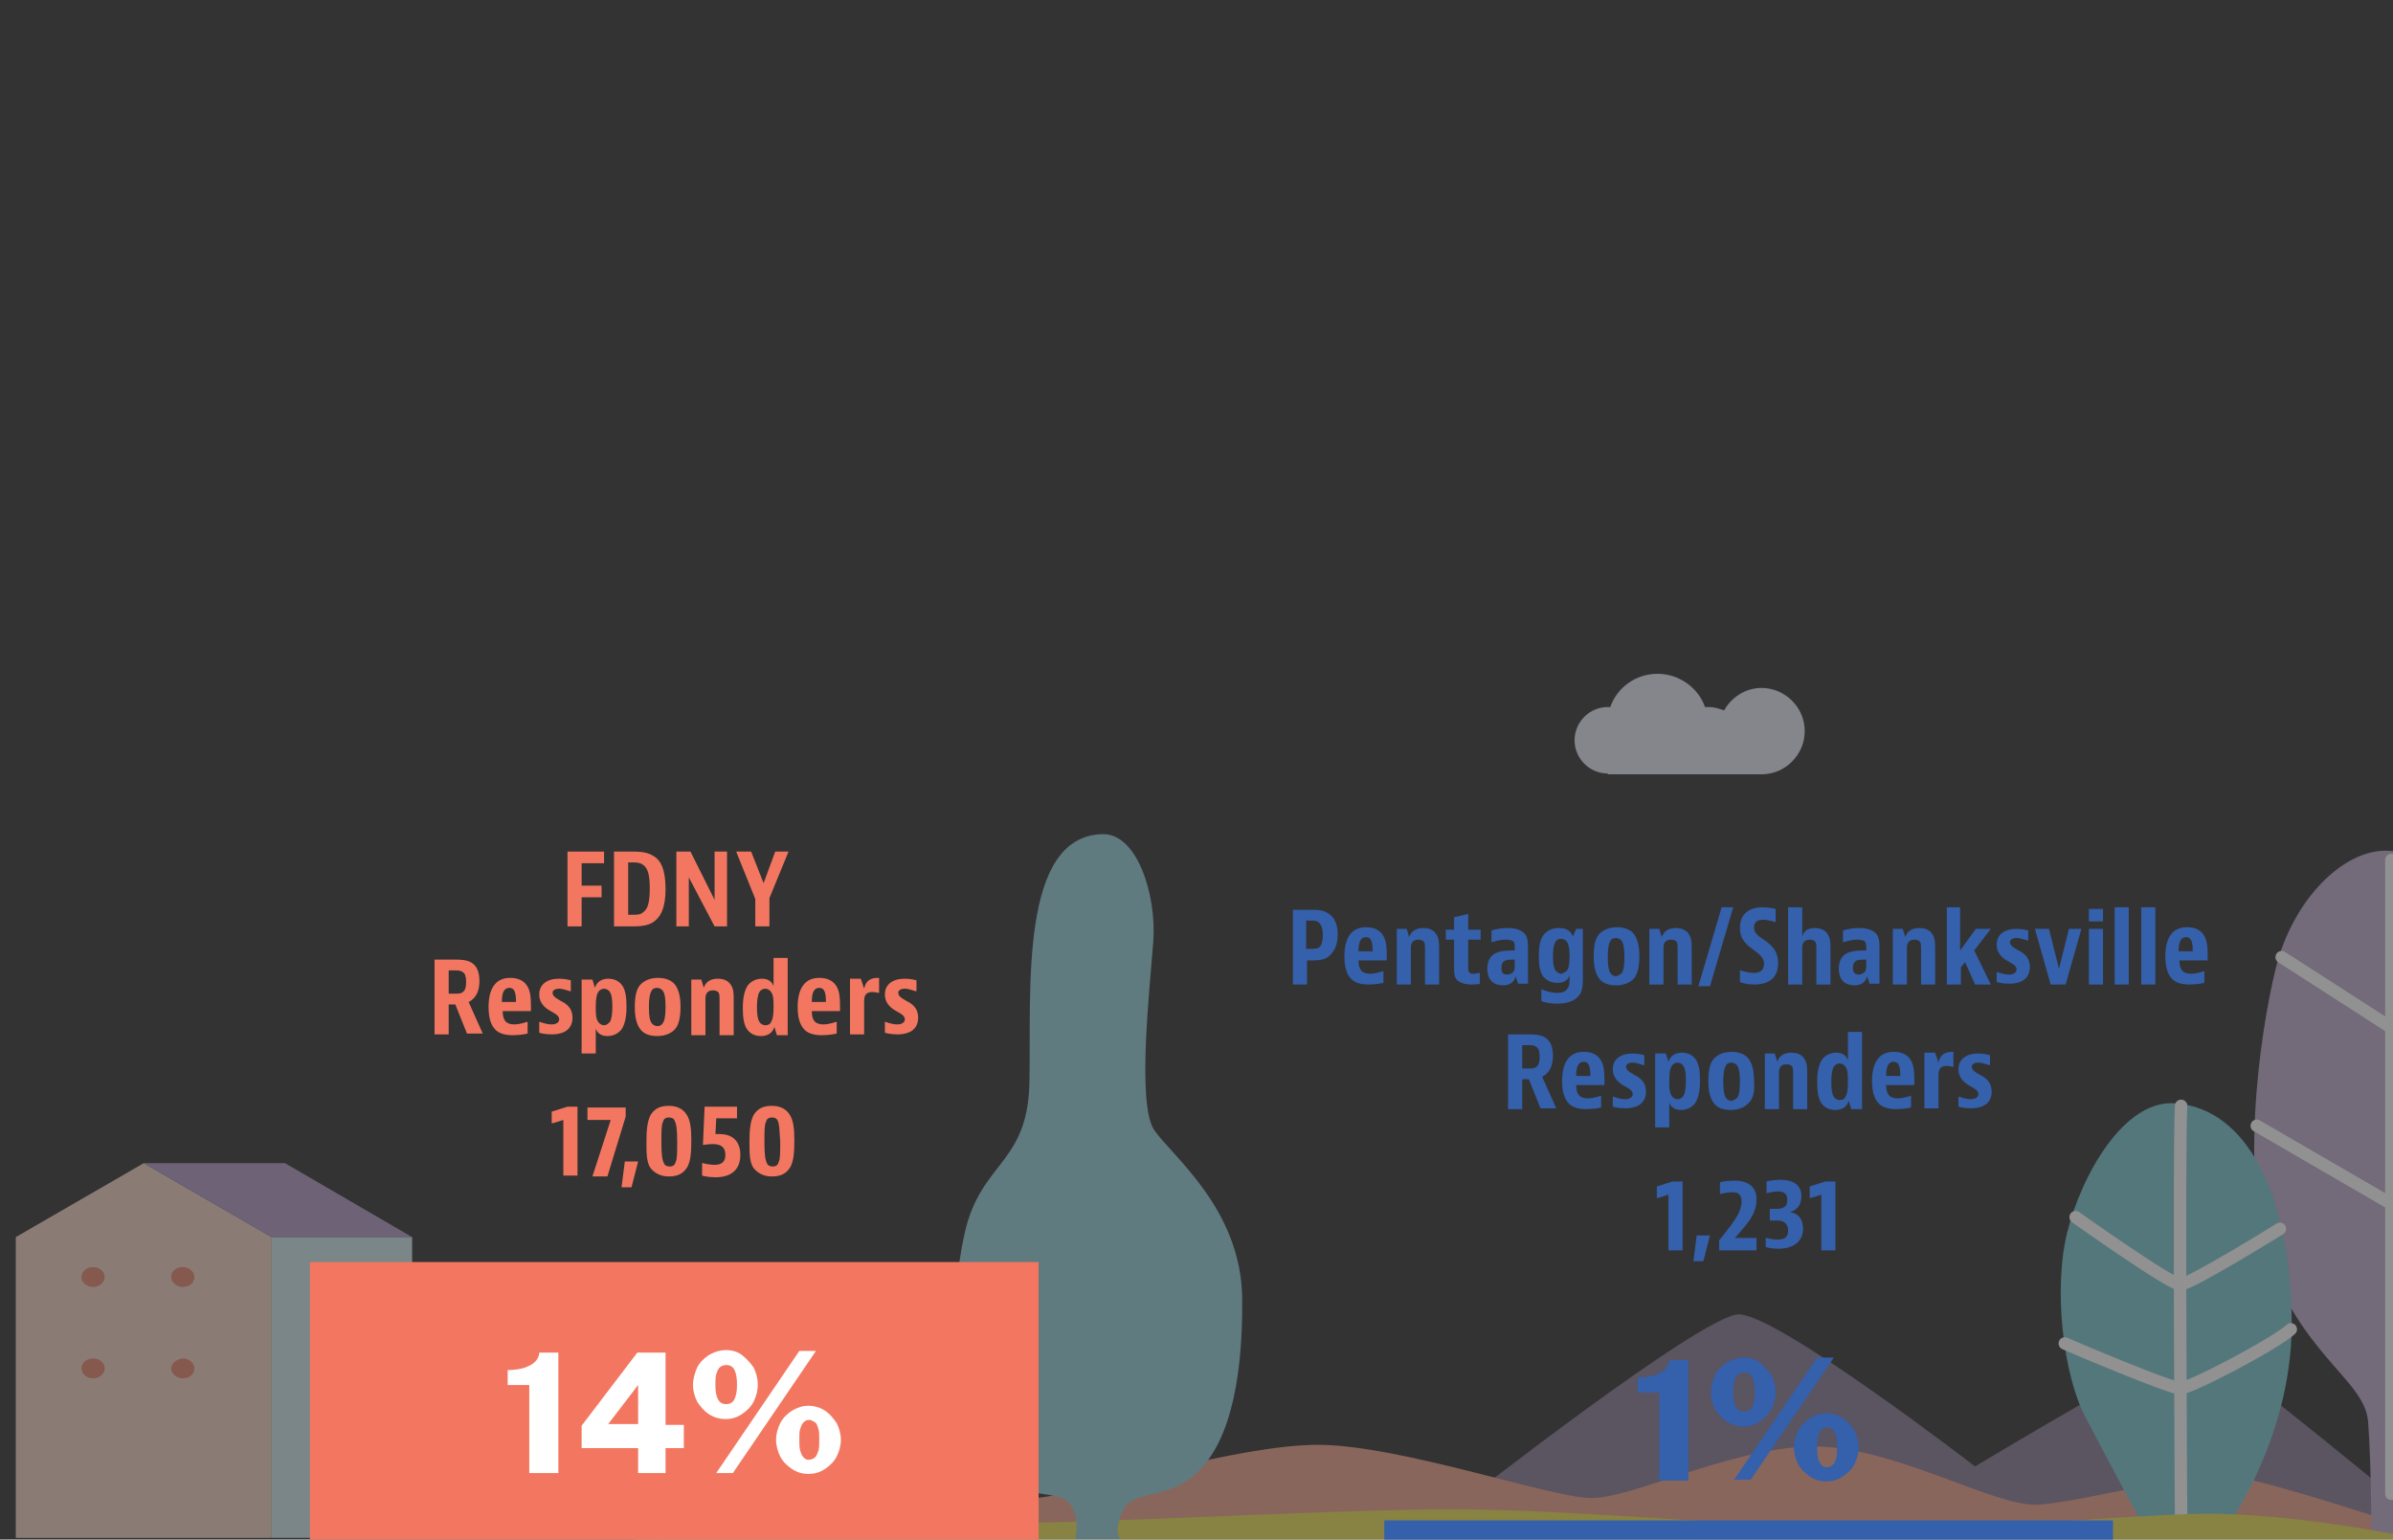 <?xml version="1.0" encoding="utf-8"?>
<!-- Generator: Adobe Illustrator 27.2.0, SVG Export Plug-In . SVG Version: 6.00 Build 0)  -->
<svg version="1.1" xmlns="http://www.w3.org/2000/svg" xmlns:xlink="http://www.w3.org/1999/xlink" x="0px" y="0px"
	 viewBox="0 0 288 185.3" style="enable-background:new 0 0 288 185.3;" xml:space="preserve">
<rect x="0" y="0" width="288" height="185.3" fill="#333333" stroke="none"/>
<style type="text/css">
	.Arched_x0020_Green{fill:url(#SVGID_1_);stroke:#FFFFFF;stroke-width:0.25;stroke-miterlimit:1;}
	.st0{fill:#444545;}
	.st1{fill:#3460AC;}
	.st2{fill:#FFFFFF;}
	.st3{fill:#029CBA;}
	.st4{fill:none;}
	.st5{fill:#0376BD;}
	.st6{fill:#44BC95;}
	.st7{fill:#F37760;}
	.st8{fill:#029CBA;stroke:#FFFFFF;stroke-width:0.153;stroke-miterlimit:10;}
	.st9{fill:#727881;}
	.st10{fill:#8CD5EB;}
	.st11{fill:#3460AC;stroke:#FFFFFF;stroke-width:0.153;stroke-miterlimit:10;}
	.st12{fill:#81A8D8;}
	.st13{fill:#81A8D8;stroke:#81A8D8;stroke-miterlimit:10;}
	.st14{fill:#EBBD6D;}
	.st15{fill:#E0E0E0;}
	.st16{fill:#FFCC66;}
	.st17{fill-rule:evenodd;clip-rule:evenodd;fill:#FFFFFF;}
	.st18{fill-rule:evenodd;clip-rule:evenodd;fill:#FBFBFB;}
	.st19{fill-rule:evenodd;clip-rule:evenodd;fill:#F8F8F8;}
	.st20{fill-rule:evenodd;clip-rule:evenodd;fill:#F5F5F5;}
	.st21{fill-rule:evenodd;clip-rule:evenodd;fill:#F3F3F3;}
	.st22{fill-rule:evenodd;clip-rule:evenodd;fill:#F1F0F0;}
	.st23{fill-rule:evenodd;clip-rule:evenodd;fill:#EFEEEE;}
	.st24{fill-rule:evenodd;clip-rule:evenodd;fill:#ECECEC;}
	.st25{fill-rule:evenodd;clip-rule:evenodd;fill:#EAEAEA;}
	.st26{fill-rule:evenodd;clip-rule:evenodd;fill:#E8E8E8;}
	.st27{fill-rule:evenodd;clip-rule:evenodd;fill:#E6E6E6;}
	.st28{fill-rule:evenodd;clip-rule:evenodd;fill:#E4E4E4;}
	.st29{fill-rule:evenodd;clip-rule:evenodd;fill:#E2E2E3;}
	.st30{fill-rule:evenodd;clip-rule:evenodd;fill:#E0E0E1;}
	.st31{fill-rule:evenodd;clip-rule:evenodd;fill:#DEDEDF;}
	.st32{fill-rule:evenodd;clip-rule:evenodd;fill:#DCDCDD;}
	.st33{fill-rule:evenodd;clip-rule:evenodd;fill:#DADADB;}
	.st34{fill-rule:evenodd;clip-rule:evenodd;fill:#D8D8D9;}
	.st35{fill-rule:evenodd;clip-rule:evenodd;fill:#D6D7D7;}
	.st36{fill-rule:evenodd;clip-rule:evenodd;fill:#D4D5D6;}
	.st37{fill-rule:evenodd;clip-rule:evenodd;fill:#D2D3D4;}
	.st38{fill-rule:evenodd;clip-rule:evenodd;fill:#D0D1D2;}
	.st39{fill-rule:evenodd;clip-rule:evenodd;fill:#F37760;}
	.st40{fill-rule:evenodd;clip-rule:evenodd;fill:#F0755F;}
	.st41{fill-rule:evenodd;clip-rule:evenodd;fill:#EC745E;}
	.st42{fill-rule:evenodd;clip-rule:evenodd;fill:#EA725D;}
	.st43{fill-rule:evenodd;clip-rule:evenodd;fill:#E7715C;}
	.st44{fill-rule:evenodd;clip-rule:evenodd;fill:#E56F5B;}
	.st45{fill-rule:evenodd;clip-rule:evenodd;fill:#E36E5A;}
	.st46{fill-rule:evenodd;clip-rule:evenodd;fill:#E06D5A;}
	.st47{fill-rule:evenodd;clip-rule:evenodd;fill:#DE6B59;}
	.st48{fill-rule:evenodd;clip-rule:evenodd;fill:#DC6A58;}
	.st49{fill-rule:evenodd;clip-rule:evenodd;fill:#DA6957;}
	.st50{fill-rule:evenodd;clip-rule:evenodd;fill:#D86856;}
	.st51{fill-rule:evenodd;clip-rule:evenodd;fill:#D66655;}
	.st52{fill-rule:evenodd;clip-rule:evenodd;fill:#D46555;}
	.st53{fill-rule:evenodd;clip-rule:evenodd;fill:#D26454;}
	.st54{fill-rule:evenodd;clip-rule:evenodd;fill:#D06353;}
	.st55{fill-rule:evenodd;clip-rule:evenodd;fill:#CE6252;}
	.st56{fill-rule:evenodd;clip-rule:evenodd;fill:#CC6051;}
	.st57{fill-rule:evenodd;clip-rule:evenodd;fill:#CA5F51;}
	.st58{fill-rule:evenodd;clip-rule:evenodd;fill:#C85E50;}
	.st59{fill-rule:evenodd;clip-rule:evenodd;fill:#C65D4F;}
	.st60{fill-rule:evenodd;clip-rule:evenodd;fill:#C55C4E;}
	.st61{fill-rule:evenodd;clip-rule:evenodd;fill:#0376BD;}
	.st62{fill-rule:evenodd;clip-rule:evenodd;fill:#0675B9;}
	.st63{fill-rule:evenodd;clip-rule:evenodd;fill:#0873B5;}
	.st64{fill-rule:evenodd;clip-rule:evenodd;fill:#0872B2;}
	.st65{fill-rule:evenodd;clip-rule:evenodd;fill:#0970B0;}
	.st66{fill-rule:evenodd;clip-rule:evenodd;fill:#096FAD;}
	.st67{fill-rule:evenodd;clip-rule:evenodd;fill:#096EAB;}
	.st68{fill-rule:evenodd;clip-rule:evenodd;fill:#096CA8;}
	.st69{fill-rule:evenodd;clip-rule:evenodd;fill:#086BA6;}
	.st70{fill-rule:evenodd;clip-rule:evenodd;fill:#086AA3;}
	.st71{fill-rule:evenodd;clip-rule:evenodd;fill:#0869A1;}
	.st72{fill-rule:evenodd;clip-rule:evenodd;fill:#08689F;}
	.st73{fill-rule:evenodd;clip-rule:evenodd;fill:#07679C;}
	.st74{fill-rule:evenodd;clip-rule:evenodd;fill:#06659A;}
	.st75{fill-rule:evenodd;clip-rule:evenodd;fill:#066498;}
	.st76{fill-rule:evenodd;clip-rule:evenodd;fill:#056396;}
	.st77{fill-rule:evenodd;clip-rule:evenodd;fill:#046294;}
	.st78{fill-rule:evenodd;clip-rule:evenodd;fill:#036192;}
	.st79{fill-rule:evenodd;clip-rule:evenodd;fill:#026090;}
	.st80{fill-rule:evenodd;clip-rule:evenodd;fill:#015F8D;}
	.st81{fill-rule:evenodd;clip-rule:evenodd;fill:#005E8B;}
	.st82{fill-rule:evenodd;clip-rule:evenodd;fill:#005D89;}
	.st83{fill:#FBFBFB;}
	.st84{fill:#F8F8F8;}
	.st85{fill:#F5F5F5;}
	.st86{fill:#F3F3F3;}
	.st87{fill:#F1F0F0;}
	.st88{fill:#EFEEEE;}
	.st89{fill:#ECECEC;}
	.st90{fill:#EAEAEA;}
	.st91{fill:#E8E8E8;}
	.st92{fill:#E6E6E6;}
	.st93{fill:#E4E4E4;}
	.st94{fill:#E2E2E3;}
	.st95{fill:#E0E0E1;}
	.st96{fill:#DEDEDF;}
	.st97{fill:#DCDCDD;}
	.st98{fill:#DADADB;}
	.st99{fill:#D8D8D9;}
	.st100{fill:#D6D7D7;}
	.st101{fill:#D4D5D6;}
	.st102{fill:#D2D3D4;}
	.st103{fill:#D0D1D2;}
	.st104{fill-rule:evenodd;clip-rule:evenodd;fill:#44BC95;}
	.st105{fill-rule:evenodd;clip-rule:evenodd;fill:#43B590;}
	.st106{fill-rule:evenodd;clip-rule:evenodd;fill:#42B08C;}
	.st107{fill-rule:evenodd;clip-rule:evenodd;fill:#41AC89;}
	.st108{fill-rule:evenodd;clip-rule:evenodd;fill:#3FA986;}
	.st109{fill-rule:evenodd;clip-rule:evenodd;fill:#3EA583;}
	.st110{fill-rule:evenodd;clip-rule:evenodd;fill:#3CA180;}
	.st111{fill-rule:evenodd;clip-rule:evenodd;fill:#3B9E7D;}
	.st112{fill-rule:evenodd;clip-rule:evenodd;fill:#399A7A;}
	.st113{fill-rule:evenodd;clip-rule:evenodd;fill:#389777;}
	.st114{fill-rule:evenodd;clip-rule:evenodd;fill:#369374;}
	.st115{fill-rule:evenodd;clip-rule:evenodd;fill:#359071;}
	.st116{fill-rule:evenodd;clip-rule:evenodd;fill:#348D6E;}
	.st117{fill-rule:evenodd;clip-rule:evenodd;fill:#328A6C;}
	.st118{fill-rule:evenodd;clip-rule:evenodd;fill:#318669;}
	.st119{fill-rule:evenodd;clip-rule:evenodd;fill:#308366;}
	.st120{fill-rule:evenodd;clip-rule:evenodd;fill:#2E8064;}
	.st121{fill-rule:evenodd;clip-rule:evenodd;fill:#2D7D61;}
	.st122{fill-rule:evenodd;clip-rule:evenodd;fill:#2C7A5E;}
	.st123{fill-rule:evenodd;clip-rule:evenodd;fill:#2B775C;}
	.st124{fill-rule:evenodd;clip-rule:evenodd;fill:#297459;}
	.st125{fill-rule:evenodd;clip-rule:evenodd;fill:#287157;}
	.st126{fill-rule:evenodd;clip-rule:evenodd;fill:#029CBA;}
	.st127{fill-rule:evenodd;clip-rule:evenodd;fill:#029AB7;}
	.st128{fill-rule:evenodd;clip-rule:evenodd;fill:#0299B5;}
	.st129{fill-rule:evenodd;clip-rule:evenodd;fill:#0397B2;}
	.st130{fill-rule:evenodd;clip-rule:evenodd;fill:#0395B0;}
	.st131{fill-rule:evenodd;clip-rule:evenodd;fill:#0393AE;}
	.st132{fill-rule:evenodd;clip-rule:evenodd;fill:#0492AC;}
	.st133{fill-rule:evenodd;clip-rule:evenodd;fill:#0490A9;}
	.st134{fill-rule:evenodd;clip-rule:evenodd;fill:#058EA7;}
	.st135{fill-rule:evenodd;clip-rule:evenodd;fill:#058DA5;}
	.st136{fill-rule:evenodd;clip-rule:evenodd;fill:#058BA3;}
	.st137{fill-rule:evenodd;clip-rule:evenodd;fill:#068AA1;}
	.st138{fill-rule:evenodd;clip-rule:evenodd;fill:#06889F;}
	.st139{fill-rule:evenodd;clip-rule:evenodd;fill:#06879D;}
	.st140{fill-rule:evenodd;clip-rule:evenodd;fill:#06859B;}
	.st141{fill-rule:evenodd;clip-rule:evenodd;fill:#06849A;}
	.st142{fill-rule:evenodd;clip-rule:evenodd;fill:#058298;}
	.st143{fill-rule:evenodd;clip-rule:evenodd;fill:#058196;}
	.st144{fill-rule:evenodd;clip-rule:evenodd;fill:#047F94;}
	.st145{fill-rule:evenodd;clip-rule:evenodd;fill:#047E92;}
	.st146{fill-rule:evenodd;clip-rule:evenodd;fill:#047D90;}
	.st147{fill-rule:evenodd;clip-rule:evenodd;fill:#047B8E;}
	.st148{fill-rule:evenodd;clip-rule:evenodd;fill:#3460AC;}
	.st149{fill-rule:evenodd;clip-rule:evenodd;fill:#345EA9;}
	.st150{fill-rule:evenodd;clip-rule:evenodd;fill:#335DA6;}
	.st151{fill-rule:evenodd;clip-rule:evenodd;fill:#335CA3;}
	.st152{fill-rule:evenodd;clip-rule:evenodd;fill:#325BA1;}
	.st153{fill-rule:evenodd;clip-rule:evenodd;fill:#315A9F;}
	.st154{fill-rule:evenodd;clip-rule:evenodd;fill:#31599D;}
	.st155{fill-rule:evenodd;clip-rule:evenodd;fill:#30589A;}
	.st156{fill-rule:evenodd;clip-rule:evenodd;fill:#305798;}
	.st157{fill-rule:evenodd;clip-rule:evenodd;fill:#2F5696;}
	.st158{fill-rule:evenodd;clip-rule:evenodd;fill:#2F5594;}
	.st159{fill-rule:evenodd;clip-rule:evenodd;fill:#2E5492;}
	.st160{fill-rule:evenodd;clip-rule:evenodd;fill:#2D5490;}
	.st161{fill-rule:evenodd;clip-rule:evenodd;fill:#2D538F;}
	.st162{fill-rule:evenodd;clip-rule:evenodd;fill:#2C528D;}
	.st163{fill-rule:evenodd;clip-rule:evenodd;fill:#2C518B;}
	.st164{fill-rule:evenodd;clip-rule:evenodd;fill:#2B5089;}
	.st165{fill-rule:evenodd;clip-rule:evenodd;fill:#2A4F87;}
	.st166{fill-rule:evenodd;clip-rule:evenodd;fill:#294E85;}
	.st167{fill-rule:evenodd;clip-rule:evenodd;fill:#294D84;}
	.st168{fill-rule:evenodd;clip-rule:evenodd;fill:#284D82;}
	.st169{fill-rule:evenodd;clip-rule:evenodd;fill:#274C80;}
	.st170{opacity:0.46;}
	.st171{opacity:0.69;fill:#B39BC5;}
	.st172{fill:#EDA18C;}
	.st173{fill:#BDA9CD;}
	.st174{fill:none;stroke:#FFFFFF;stroke-width:1.495;stroke-linecap:round;stroke-linejoin:round;stroke-miterlimit:10;}
	.st175{fill:#7BC6D2;}
	.st176{fill:#ECE152;}
	.st177{fill:#93CED8;}
	.st178{fill:#F3C2B2;}
	.st179{fill:none;stroke:#7BC6D2;stroke-width:5.506;stroke-linecap:round;stroke-linejoin:round;stroke-miterlimit:10;}
	.st180{fill:#E98E78;}
	.st181{fill:#EC9C87;}
	.st182{fill:#F6D6C9;}
	.st183{fill:#EC9B86;}
	.st184{fill:none;stroke:#FFFFFF;stroke-width:5.506;stroke-linecap:round;stroke-linejoin:round;stroke-miterlimit:10;}
	.st185{fill:#F0D1C3;}
	.st186{fill:#B39BC5;}
	.st187{fill:#CEE7EB;}
	.st188{fill:#E7846F;}
	.st189{fill:#EA957F;}
	.st190{fill:#B9A3CA;}
	.st191{fill:none;stroke:#FFFFFF;stroke-width:1.835;stroke-linecap:round;stroke-linejoin:round;stroke-miterlimit:10;}
	.st192{fill:#F8DFD6;}
	.st193{fill:#E5E7F4;}
</style>
<linearGradient id="SVGID_1_" gradientUnits="userSpaceOnUse" x1="-3461.234" y1="121.295" x2="-3460.526" y2="120.588">
	<stop  offset="0" style="stop-color:#20AB4B"/>
	<stop  offset="0.983" style="stop-color:#1D361D"/>
</linearGradient>
<g id="Layer_2">
	<g class="st170">
		<g>
			<g>
				<path class="st171" d="M294.3,185.3c0,0-28.1-23.5-30.1-23.5s-26.5,14.7-26.5,14.7s-24-18.5-28.5-18.3s-33,22.5-33,22.5l39.5,4
					l66.2-0.7L294.3,185.3z"/>
				<path class="st172" d="M294.3,185.3H79.2c0,0,16-7.7,20.8-8c4.8-0.3,18.5,3.7,24.8,3c6.3-0.7,24-6.4,33.8-6.4
					c9.8,0,27.8,6.3,32.8,6.4c5,0.1,16.5-5.9,26.3-6.2c9.8-0.3,22.3,7.3,27.5,7c5.3-0.3,17.3-3.6,21.5-3.7S294.3,185.3,294.3,185.3z
					"/>
				<g>
					<path class="st173" d="M291,185.3c0,0-0.1-8.6,0.1-13.3c0.2-4.6,9.8-9.8,12.9-17.8c3.2-8,3.3-26.7-0.8-36.9
						c-4.1-10.1-10.2-14.6-15.7-14.9c-5.5-0.3-11.6,6-13.6,14.1c-2,8.1-4.6,26.6-0.2,36.9c4.4,10.3,10.9,13,11.3,17.7
						c0.4,5.1,0.4,14.1,0.4,14.1H291z"/>
					<line class="st174" x1="274.6" y1="115.2" x2="287.8" y2="123.7"/>
					<line class="st174" x1="287.8" y1="103.5" x2="287.8" y2="179.8"/>
					<line class="st174" x1="302.4" y1="115.8" x2="287.7" y2="123.7"/>
					<line class="st174" x1="271.6" y1="135.5" x2="287.8" y2="144.9"/>
					<line class="st174" x1="305.5" y1="138" x2="287.8" y2="144.9"/>
				</g>
				<g>
					<path class="st175" d="M261.8,132.8c-6.2-0.5-11.3,8.7-13,15.5c-1.7,6.8-0.5,17.2,2.2,22.3c2.7,5.2,7,13.2,7,13.2h10
						c0,0,8.2-11.2,7.8-25.5C275.5,143.9,270.5,133.4,261.8,132.8z"/>
					<path class="st174" d="M262.5,133.1c-0.3,4.8,0,50.2,0,50.2"/>
					<path class="st174" d="M274.4,147.9c0,0-10.8,6.7-12,6.7s-12.6-8.1-12.6-8.1"/>
					<path class="st174" d="M275.7,160c-1.8,1.7-12.1,7.1-13.3,7.1c-1.2,0-12.8-4.9-13.9-5.4"/>
				</g>
				<path class="st176" d="M291.4,185.3c0,0-15.2-3.3-26.7-3.1c-11.5,0.3-27.8,2-37.5,2c-9.8,0-35.5-2.3-49.3-2.5
					c-13.8-0.3-47.2,1.8-58.5,1.6c-11.3-0.2-21.5-0.8-26-1.3c-4.5-0.5-17.1,3.3-17.1,3.3H291.4z"/>
			</g>
		</g>
		<g>
			<g>
				<g>
					<path class="st177" d="M132.7,100.4c4.2-0.1,6.5,7.4,6.1,12.9c-0.4,5.5-2,19.5,0.1,22.7c2.1,3.1,10.5,9.5,10.6,20.3
						c0.1,10.8-1.9,17.8-5.6,21.1c-3.7,3.3-7.6,1.8-8.8,4.5c-1.2,2.7-0.2,3.4-0.2,3.4h-5.5c0,0,1-4.2-1.9-5.1
						c-2.9-0.8-8.5-0.4-11-5.5c-2.4-5.1-2.3-17.6-0.4-26.3c2-8.8,7.8-8.2,7.8-18.7C124.1,119.1,122.7,100.6,132.7,100.4z"/>
				</g>
			</g>
		</g>
		<g>
			<g>
				<polygon class="st185" points="1.9,185.1 32.7,185.1 32.7,148.9 17.3,140 1.9,148.9 				"/>
				<polygon class="st186" points="49.6,148.9 34.3,140 17.3,140 32.7,148.9 				"/>
				<rect x="32.7" y="148.9" class="st187" width="16.9" height="36.2"/>
				<g>
					<path class="st188" d="M20.6,153.7c0,0.6,0.6,1.2,1.4,1.2c0.8,0,1.4-0.5,1.4-1.2c0-0.6-0.6-1.2-1.4-1.2
						C21.2,152.5,20.6,153,20.6,153.7z"/>
					<ellipse class="st188" cx="11.2" cy="153.7" rx="1.4" ry="1.2"/>
					<path class="st188" d="M20.6,164.7c0,0.6,0.6,1.2,1.4,1.2c0.8,0,1.4-0.5,1.4-1.2c0-0.6-0.6-1.2-1.4-1.2
						C21.2,163.6,20.6,164.1,20.6,164.7z"/>
					<ellipse class="st188" cx="11.2" cy="164.7" rx="1.4" ry="1.2"/>
				</g>
			</g>
		</g>
		<g>
			<path class="st193" d="M193.5,93.1c-2.2,0-4-1.8-4-4c0-2.2,1.8-4,4-4c0.1,0,0.2,0,0.3,0c0.8-2.3,3-4,5.7-4c2.6,0,4.9,1.7,5.7,4
				c0.2,0,0.3,0,0.5,0c0.6,0,1.2,0.2,1.8,0.4c0.9-1.6,2.6-2.7,4.5-2.7c2.8,0,5.2,2.3,5.2,5.2c0,2.8-2.3,5.2-5.2,5.2H193.5z"/>
		</g>
	</g>
	<g>
		<g>
			<g>
				<rect x="37.3" y="151.9" class="st7" width="87.7" height="33.4"/>
			</g>
		</g>
		<g>
			<path class="st2" d="M63.7,177.2v-10.5h-2.6v-1.8c0.8,0,1.5-0.1,2.1-0.3c0.5-0.2,0.9-0.4,1.2-0.7c0.3-0.3,0.5-0.7,0.5-1.1h2.3
				v14.5H63.7z"/>
			<path class="st2" d="M76.7,162.8h3.4v8.7h2.2v2.8h-2.2v3h-3.3l0-3H70v-2.7L76.7,162.8z M73.2,171.4h3.6v-4.7L73.2,171.4z"/>
			<path class="st2" d="M87.4,162.5c0.7,0,1.4,0.2,1.9,0.6s1,0.9,1.4,1.5c0.3,0.6,0.5,1.3,0.5,2.1c0,0.7-0.2,1.4-0.5,2
				c-0.3,0.6-0.8,1.1-1.4,1.5s-1.2,0.6-2,0.6c-0.7,0-1.4-0.2-2-0.6c-0.6-0.4-1-0.9-1.4-1.5c-0.3-0.6-0.5-1.3-0.5-2
				c0-0.7,0.2-1.4,0.5-2.1c0.3-0.6,0.8-1.1,1.4-1.5C86,162.7,86.7,162.5,87.4,162.5z M87.4,169c0.5,0,0.8-0.2,1-0.6
				c0.2-0.4,0.3-1,0.3-1.7c0-0.8-0.1-1.4-0.3-1.8c-0.2-0.4-0.5-0.6-1-0.6c-0.3,0-0.6,0.1-0.8,0.3c-0.2,0.2-0.3,0.5-0.4,0.8
				c-0.1,0.4-0.1,0.8-0.1,1.3c0,0.8,0.1,1.3,0.3,1.7C86.6,168.8,86.9,169,87.4,169z M98.2,162.6l-10,14.7l-2,0l10-14.7H98.2z
				 M97.3,169.2c0.7,0,1.4,0.2,2,0.6c0.6,0.4,1,0.9,1.4,1.5c0.3,0.6,0.5,1.3,0.5,2c0,0.7-0.2,1.4-0.5,2c-0.3,0.6-0.8,1.1-1.4,1.5
				c-0.6,0.4-1.2,0.6-2,0.6s-1.4-0.2-2-0.6c-0.6-0.4-1.1-0.9-1.4-1.5c-0.3-0.6-0.5-1.3-0.5-2c0-0.7,0.2-1.4,0.5-2
				c0.3-0.6,0.8-1.1,1.4-1.5C96,169.4,96.6,169.2,97.3,169.2z M97.3,175.7c0.3,0,0.6-0.1,0.8-0.3c0.2-0.2,0.3-0.5,0.4-0.8
				c0.1-0.3,0.1-0.8,0.1-1.3c0-0.5,0-1-0.1-1.3s-0.2-0.7-0.4-0.8s-0.4-0.3-0.7-0.3c-0.3,0-0.5,0.1-0.7,0.3c-0.2,0.2-0.3,0.5-0.4,0.8
				s-0.1,0.8-0.1,1.3c0,0.5,0,0.9,0.1,1.3c0.1,0.3,0.2,0.6,0.4,0.8S97,175.7,97.3,175.7z"/>
		</g>
		<g>
			<rect x="46.3" y="101" class="st4" width="69.8" height="43.6"/>
			<path class="st7" d="M72.7,102.5v1.4H70v2.7h2.4v1.4H70v3.5h-1.7v-9H72.7z"/>
			<path class="st7" d="M76,102.5c0.8,0,1.8,0,2.6,0.5c0.9,0.5,1.5,1.6,1.5,4c0,2.3-0.6,3.4-1.5,4c-0.8,0.5-1.8,0.5-2.6,0.5h-2.1v-9
				H76z M75.6,110.1h0.6c0.4,0,0.9,0,1.2-0.3c0.6-0.4,0.8-1.3,0.8-2.9c0-1.5-0.2-2.4-0.8-2.8c-0.4-0.3-0.9-0.3-1.2-0.3h-0.6V110.1z"
				/>
			<path class="st7" d="M83.1,102.5l2.9,5.8v-5.8h1.5v9H86l-3.1-5.9v5.9h-1.5v-9H83.1z"/>
			<path class="st7" d="M90.4,102.5l1.5,3.8l1.4-3.8h1.6l-2.3,5.6v3.4h-1.7v-3.3l-2.3-5.7H90.4z"/>
			<path class="st7" d="M54,121v3.5h-1.7v-9h2.5c0.5,0,1.4,0,2,0.4c0.6,0.4,0.9,1.1,0.9,2.2c0,1.3-0.5,2.1-1.3,2.5l1.7,3.8h-1.9
				l-1.4-3.5H54z M54,119.6h0.9c0.2,0,0.6,0,0.8-0.2c0.3-0.2,0.4-0.6,0.4-1.2c0-0.6-0.1-1-0.4-1.2c-0.3-0.2-0.6-0.2-0.8-0.2H54
				V119.6z"/>
			<path class="st7" d="M63.5,124.4c0,0-0.8,0.2-1.8,0.2c-1.1,0-1.8-0.3-2.2-0.8c-0.5-0.6-0.7-1.5-0.7-2.6c0-2,0.7-3.5,2.6-3.5
				c0.9,0,1.6,0.3,2,0.9c0.5,0.7,0.5,1.7,0.5,3.1h-3.4c0,1.1,0.4,1.6,1.4,1.6c0.7,0,1.5-0.3,1.5-0.3h0.1V124.4z M62.1,120.6
				c0-1.2-0.2-1.7-0.8-1.7s-0.9,0.5-0.9,1.7H62.1z"/>
			<path class="st7" d="M68.6,119.3L68.6,119.3c-0.1,0-0.8-0.3-1.3-0.3c-0.5,0-0.8,0.2-0.8,0.5c0,0.5,0.7,0.8,1.4,1.2
				c0.6,0.4,1,0.9,1,1.8c0,1.2-0.8,2-2.5,2c-0.9,0-1.5-0.2-1.5-0.2v-1.3h0.1c0,0,0.7,0.3,1.4,0.3c0.6,0,0.9-0.3,0.9-0.6
				c0-0.6-0.8-0.8-1.5-1.3c-0.5-0.4-0.9-0.9-0.9-1.7c0-1.2,0.9-1.9,2.4-1.9c0.8,0,1.4,0.2,1.4,0.2V119.3z"/>
			<path class="st7" d="M70,126.8v-8.9h1.3l0.3,1c0.2-0.7,0.8-1.1,1.6-1.1c0.6,0,1.2,0.2,1.6,0.7c0.5,0.6,0.6,1.6,0.6,2.7
				c0,1.2-0.2,2.1-0.6,2.7c-0.4,0.5-1,0.8-1.7,0.8c-0.7,0-1.2-0.3-1.4-0.9v3H70z M73.4,123c0.2-0.3,0.3-1,0.3-1.8
				c0-1-0.1-1.5-0.3-1.8c-0.1-0.2-0.4-0.4-0.7-0.4s-0.6,0.2-0.7,0.4c-0.2,0.3-0.3,0.8-0.3,1.8c0,0.8,0,1.4,0.3,1.8
				c0.1,0.2,0.4,0.4,0.7,0.4S73.2,123.2,73.4,123z"/>
			<path class="st7" d="M81.3,123.8c-0.5,0.6-1.3,0.9-2.2,0.9c-1,0-1.7-0.3-2.1-0.9c-0.4-0.6-0.6-1.4-0.6-2.6c0-1.3,0.2-2.1,0.6-2.6
				c0.5-0.6,1.3-0.9,2.2-0.9c0.9,0,1.7,0.3,2.1,0.9c0.4,0.6,0.6,1.4,0.6,2.6S81.7,123.3,81.3,123.8z M79.8,123.1
				c0.2-0.3,0.3-0.9,0.3-1.9c0-1.1-0.1-1.6-0.3-1.9c-0.1-0.2-0.4-0.4-0.7-0.4c-0.3,0-0.6,0.1-0.7,0.4c-0.2,0.3-0.3,0.9-0.3,1.9
				c0,1.1,0.1,1.6,0.3,1.9c0.1,0.2,0.4,0.4,0.7,0.4C79.5,123.5,79.7,123.3,79.8,123.1z"/>
			<path class="st7" d="M84.4,117.9l0.3,1c0.2-0.7,0.8-1.1,1.7-1.1c0.8,0,1.3,0.3,1.6,0.8c0.3,0.5,0.3,1,0.3,1.8v4.2h-1.7v-4.3
				c0-0.3,0-0.6-0.1-0.8s-0.4-0.3-0.7-0.3c-0.8,0-0.9,0.6-0.9,1v4.4h-1.7v-6.7H84.4z"/>
			<path class="st7" d="M94.8,115.3v9.3h-1.3l-0.3-1c-0.2,0.7-0.8,1.1-1.6,1.1c-0.6,0-1.2-0.2-1.6-0.7c-0.5-0.6-0.6-1.6-0.6-2.7
				c0-1.2,0.2-2.1,0.6-2.7c0.4-0.5,1-0.8,1.7-0.8c0.7,0,1.2,0.3,1.4,0.9v-3.4H94.8z M91.4,119.4c-0.2,0.3-0.3,1-0.3,1.8
				c0,1,0.1,1.5,0.3,1.8c0.1,0.2,0.4,0.4,0.7,0.4c0.3,0,0.6-0.1,0.7-0.4c0.2-0.3,0.3-0.8,0.3-1.8c0-0.8,0-1.4-0.3-1.8
				c-0.1-0.2-0.4-0.4-0.7-0.4S91.5,119.2,91.4,119.4z"/>
			<path class="st7" d="M100.7,124.4c0,0-0.8,0.2-1.8,0.2c-1.1,0-1.8-0.3-2.2-0.8c-0.5-0.6-0.7-1.5-0.7-2.6c0-2,0.7-3.5,2.6-3.5
				c0.9,0,1.6,0.3,2,0.9c0.5,0.7,0.5,1.7,0.5,3.1h-3.4c0,1.1,0.4,1.6,1.4,1.6c0.7,0,1.5-0.3,1.5-0.3h0.1V124.4z M99.4,120.6
				c0-1.2-0.2-1.7-0.8-1.7s-0.9,0.5-0.9,1.7H99.4z"/>
			<path class="st7" d="M105.7,119.5c0,0-0.4-0.1-0.7-0.1c-1,0-1,0.7-1,1.2v3.9h-1.7v-6.7h1.3l0.4,1.2c0.2-1,0.8-1.3,1.7-1.3h0.1
				V119.5z"/>
			<path class="st7" d="M110.2,119.3L110.2,119.3c-0.1,0-0.8-0.3-1.3-0.3c-0.5,0-0.8,0.2-0.8,0.5c0,0.5,0.7,0.8,1.4,1.2
				c0.6,0.4,1,0.9,1,1.8c0,1.2-0.8,2-2.5,2c-0.9,0-1.5-0.2-1.5-0.2v-1.3h0.1c0,0,0.7,0.3,1.4,0.3c0.6,0,0.9-0.3,0.9-0.6
				c0-0.6-0.8-0.8-1.5-1.3c-0.5-0.4-0.9-0.9-0.9-1.7c0-1.2,0.9-1.9,2.4-1.9c0.8,0,1.4,0.2,1.4,0.2V119.3z"/>
			<path class="st7" d="M67.8,141.5v-6.7l-1.3,0.4h-0.1v-1.4l1.9-0.6h1.2v8.3H67.8z"/>
			<path class="st7" d="M70.7,134.7v-1.4h4.6v1.1l-2.2,7.2h-1.8l2.2-6.8H70.7z"/>
			<path class="st7" d="M76.8,139.8l-0.8,3.1h-1.2l0.4-3.1H76.8z"/>
			<path class="st7" d="M82.7,140.5c-0.5,0.8-1.2,1.1-2.2,1.1c-1,0-1.7-0.4-2.2-1c-0.5-0.7-0.5-1.8-0.5-3.2s0.1-2.4,0.5-3.2
				c0.5-0.8,1.2-1.1,2.2-1.1c1,0,1.7,0.4,2.1,1c0.5,0.7,0.6,1.8,0.6,3.2C83.2,138.8,83.1,139.8,82.7,140.5z M81.2,134.9
				c-0.1-0.3-0.4-0.4-0.7-0.4c-0.3,0-0.6,0.1-0.7,0.5c-0.2,0.4-0.2,1-0.2,2.5c0,1.5,0.1,2.1,0.3,2.5c0.1,0.3,0.4,0.4,0.7,0.4
				c0.3,0,0.6-0.1,0.7-0.5c0.2-0.4,0.2-1,0.2-2.5C81.5,135.9,81.4,135.3,81.2,134.9z"/>
			<path class="st7" d="M86.2,134.7l-0.1,1.8c0,0,0.2,0,0.5,0c1.7,0,2.5,1,2.5,2.5c0,1.7-1,2.7-3,2.7c-0.9,0-1.6-0.2-1.6-0.2V140
				h0.1c0,0,0.7,0.2,1.4,0.2c0.9,0,1.3-0.4,1.3-1.2c0-0.8-0.4-1.3-1.5-1.3c-0.5,0-1.1,0.1-1.1,0.1h-0.1l0.2-4.6h3.9v1.4H86.2z"/>
			<path class="st7" d="M95.1,140.5c-0.5,0.8-1.2,1.1-2.2,1.1c-1,0-1.7-0.4-2.2-1c-0.5-0.7-0.5-1.8-0.5-3.2s0.1-2.4,0.5-3.2
				c0.5-0.8,1.2-1.1,2.2-1.1c1,0,1.7,0.4,2.1,1c0.5,0.7,0.6,1.8,0.6,3.2C95.6,138.8,95.5,139.8,95.1,140.5z M93.6,134.9
				c-0.1-0.3-0.4-0.4-0.7-0.4c-0.3,0-0.6,0.1-0.7,0.5c-0.2,0.4-0.2,1-0.2,2.5c0,1.5,0.1,2.1,0.3,2.5c0.1,0.3,0.4,0.4,0.7,0.4
				c0.3,0,0.6-0.1,0.7-0.5c0.2-0.4,0.2-1,0.2-2.5C93.8,135.9,93.8,135.3,93.6,134.9z"/>
		</g>
	</g>
	<g>
		<g>
			<g>
				<rect x="166.6" y="183" class="st1" width="87.7" height="2.4"/>
			</g>
		</g>
		<g>
			<path class="st1" d="M199.7,178.1v-10.5h-2.6v-1.8c0.8,0,1.5-0.1,2.1-0.3c0.5-0.2,0.9-0.4,1.2-0.7c0.3-0.3,0.5-0.7,0.5-1.1h2.3
				v14.5H199.7z"/>
			<path class="st1" d="M209.9,163.4c0.7,0,1.4,0.2,1.9,0.6s1,0.9,1.4,1.5c0.3,0.6,0.5,1.3,0.5,2.1c0,0.7-0.2,1.4-0.5,2
				c-0.3,0.6-0.8,1.1-1.4,1.5s-1.2,0.6-2,0.6c-0.7,0-1.4-0.2-2-0.6c-0.6-0.4-1-0.9-1.4-1.5c-0.3-0.6-0.5-1.3-0.5-2
				c0-0.7,0.2-1.4,0.5-2.1c0.3-0.6,0.8-1.1,1.4-1.5C208.5,163.6,209.2,163.4,209.9,163.4z M209.9,169.9c0.5,0,0.8-0.2,1-0.6
				c0.2-0.4,0.3-1,0.3-1.7c0-0.8-0.1-1.4-0.3-1.8c-0.2-0.4-0.5-0.6-1-0.6c-0.3,0-0.6,0.1-0.8,0.3c-0.2,0.2-0.3,0.5-0.4,0.8
				c-0.1,0.4-0.1,0.8-0.1,1.3c0,0.8,0.1,1.3,0.3,1.7C209.1,169.7,209.4,169.9,209.9,169.9z M220.7,163.4l-10,14.7l-2,0l10-14.7
				H220.7z M219.8,170.1c0.7,0,1.4,0.2,2,0.6c0.6,0.4,1,0.9,1.4,1.5c0.3,0.6,0.5,1.3,0.5,2c0,0.7-0.2,1.4-0.5,2
				c-0.3,0.6-0.8,1.1-1.4,1.5c-0.6,0.4-1.2,0.6-2,0.6s-1.4-0.2-2-0.6c-0.6-0.4-1.1-0.9-1.4-1.5c-0.3-0.6-0.5-1.3-0.5-2
				c0-0.7,0.2-1.4,0.5-2c0.3-0.6,0.8-1.1,1.4-1.5C218.4,170.3,219.1,170.1,219.8,170.1z M219.8,176.6c0.3,0,0.6-0.1,0.8-0.3
				c0.2-0.2,0.3-0.5,0.4-0.8c0.1-0.3,0.1-0.8,0.1-1.3c0-0.5,0-1-0.1-1.3s-0.2-0.7-0.4-0.8s-0.4-0.3-0.7-0.3c-0.3,0-0.5,0.1-0.7,0.3
				c-0.2,0.2-0.3,0.5-0.4,0.8s-0.1,0.8-0.1,1.3c0,0.5,0,0.9,0.1,1.3c0.1,0.3,0.2,0.6,0.4,0.8S219.5,176.6,219.8,176.6z"/>
		</g>
		<g>
			<rect x="149.5" y="108" class="st4" width="121.8" height="46.1"/>
			<path class="st1" d="M157.8,109.5c0.6,0,1.4,0,2,0.4c0.7,0.4,1.2,1.2,1.2,2.6c0,1.3-0.5,2.2-1.2,2.7c-0.6,0.4-1.3,0.4-2,0.4h-0.5
				v2.9h-1.7v-9H157.8z M157.3,114.2h0.6c0.3,0,0.6,0,0.9-0.2c0.3-0.3,0.4-0.8,0.4-1.5c0-0.8-0.2-1.2-0.5-1.5
				c-0.3-0.2-0.6-0.2-0.9-0.2h-0.6V114.2z"/>
			<path class="st1" d="M166.5,118.3c0,0-0.8,0.2-1.8,0.2c-1.1,0-1.8-0.3-2.2-0.8c-0.5-0.6-0.7-1.5-0.7-2.6c0-2,0.7-3.5,2.6-3.5
				c0.9,0,1.6,0.3,2,0.9c0.5,0.7,0.5,1.7,0.5,3.1h-3.4c0,1.1,0.4,1.6,1.4,1.6c0.7,0,1.5-0.3,1.5-0.3h0.1V118.3z M165.2,114.5
				c0-1.2-0.2-1.7-0.8-1.7s-0.9,0.5-0.9,1.7H165.2z"/>
			<path class="st1" d="M169.3,111.8l0.3,1c0.2-0.7,0.8-1.1,1.7-1.1c0.8,0,1.3,0.3,1.6,0.8c0.3,0.5,0.3,1,0.3,1.8v4.2h-1.7v-4.3
				c0-0.3,0-0.6-0.1-0.8s-0.4-0.3-0.7-0.3c-0.8,0-0.9,0.6-0.9,1v4.4h-1.7v-6.7H169.3z"/>
			<path class="st1" d="M178.2,118.4c0,0-0.4,0.1-1.1,0.1c-0.8,0-1.4-0.2-1.8-0.6c-0.3-0.4-0.3-0.9-0.3-1.6v-3.2h-1v-1.2h1v-1.5
				l1.7-0.4v1.9h1.5v1.2h-1.5v3.2c0,0.3,0,0.6,0.1,0.7c0.1,0.2,0.3,0.2,0.5,0.2c0.4,0,0.7-0.1,0.7-0.1h0.1V118.4z"/>
			<path class="st1" d="M179.5,112c0,0,0.8-0.3,1.9-0.3c1.2,0,1.8,0.3,2.2,0.8c0.3,0.5,0.3,1,0.3,1.9v4h-1.2l-0.3-0.9
				c-0.1,0.6-0.6,1.1-1.5,1.1c-1.1,0-1.9-0.6-1.9-2c0-0.7,0.2-1.3,0.7-1.7c0.7-0.5,1.7-0.5,2.6-0.5v-0.2c0-0.4,0-0.6-0.1-0.8
				c-0.1-0.2-0.5-0.3-1-0.3c-0.8,0-1.6,0.3-1.6,0.3h-0.1V112z M181.4,117.3c0.4,0,0.6-0.2,0.8-0.4c0.1-0.3,0.1-0.6,0.1-0.8v-0.6
				c-0.6,0-1,0-1.3,0.2c-0.2,0.2-0.3,0.4-0.3,0.8C180.7,117.1,180.9,117.3,181.4,117.3z"/>
			<path class="st1" d="M190.5,111.8v5.8c0,0.7,0,1.4-0.3,2c-0.5,0.8-1.4,1.2-2.8,1.2c-1.2,0-1.9-0.3-1.9-0.3v-1.4h0.1
				c0,0,0.9,0.4,1.8,0.4c0.7,0,1.1-0.2,1.3-0.6c0.2-0.3,0.2-0.7,0.2-1.1v-0.4c-0.2,0.6-0.7,0.9-1.5,0.9c-0.7,0-1.3-0.3-1.7-0.8
				c-0.4-0.6-0.5-1.4-0.5-2.4c0-1,0.1-2,0.6-2.6c0.4-0.5,1-0.8,1.8-0.8c0.9,0,1.4,0.3,1.7,1l0.4-0.9H190.5z M188.6,116.8
				c0.2-0.3,0.3-0.8,0.3-1.7c0-0.9-0.1-1.4-0.3-1.7c-0.1-0.2-0.4-0.4-0.7-0.4c-0.3,0-0.6,0.1-0.7,0.4c-0.2,0.3-0.3,0.8-0.3,1.7
				c0,0.9,0.1,1.4,0.3,1.7c0.2,0.2,0.4,0.4,0.7,0.4C188.2,117.1,188.4,117,188.6,116.8z"/>
			<path class="st1" d="M196.7,117.7c-0.5,0.6-1.3,0.9-2.2,0.9c-1,0-1.7-0.3-2.1-0.9c-0.4-0.6-0.6-1.4-0.6-2.6
				c0-1.3,0.2-2.1,0.6-2.6c0.5-0.6,1.3-0.9,2.2-0.9c0.9,0,1.7,0.3,2.1,0.9c0.4,0.6,0.6,1.4,0.6,2.6S197.1,117.2,196.7,117.7z
				 M195.2,117.1c0.2-0.3,0.3-0.9,0.3-1.9s-0.1-1.6-0.3-1.9c-0.1-0.2-0.4-0.4-0.7-0.4c-0.3,0-0.6,0.1-0.7,0.4
				c-0.2,0.3-0.3,0.9-0.3,1.9s0.1,1.6,0.3,1.9c0.1,0.2,0.4,0.4,0.7,0.4C194.8,117.4,195,117.3,195.2,117.1z"/>
			<path class="st1" d="M199.7,111.8l0.3,1c0.2-0.7,0.8-1.1,1.7-1.1c0.8,0,1.3,0.3,1.6,0.8c0.3,0.5,0.3,1,0.3,1.8v4.2h-1.7v-4.3
				c0-0.3,0-0.6-0.1-0.8s-0.4-0.3-0.7-0.3c-0.8,0-0.9,0.6-0.9,1v4.4h-1.7v-6.7H199.7z"/>
			<path class="st1" d="M205.8,118.7h-1.4l2.8-9.5h1.4L205.8,118.7z"/>
			<path class="st1" d="M213.7,111L213.7,111c-0.1,0-0.8-0.3-1.5-0.3c-0.7,0-1.1,0.3-1.1,0.9c0,0.9,0.8,1.2,1.6,1.8
				c0.7,0.6,1.3,1.2,1.3,2.5c0,1.8-1.1,2.6-2.9,2.6c-1,0-1.7-0.3-1.7-0.3v-1.4h0.1c0,0,0.8,0.3,1.6,0.3c0.8,0,1.2-0.4,1.2-1.1
				c0-0.9-0.8-1.3-1.7-2c-0.6-0.5-1.2-1.1-1.2-2.3c0-1.6,1-2.5,2.7-2.5c0.9,0,1.6,0.2,1.6,0.2V111z"/>
			<path class="st1" d="M216.9,109.2v3.5c0.2-0.6,0.6-1,1.5-1c0.9,0,1.4,0.4,1.6,0.8c0.3,0.5,0.3,1,0.3,1.8v4.2h-1.7v-4.3
				c0-0.3,0-0.6-0.1-0.8s-0.4-0.3-0.7-0.3c-0.8,0-0.9,0.6-0.9,1v4.4h-1.7v-9.3H216.9z"/>
			<path class="st1" d="M221.8,112c0,0,0.8-0.3,1.9-0.3c1.2,0,1.8,0.3,2.2,0.8c0.3,0.5,0.3,1,0.3,1.9v4H225l-0.3-0.9
				c-0.1,0.6-0.6,1.1-1.5,1.1c-1.1,0-1.9-0.6-1.9-2c0-0.7,0.2-1.3,0.7-1.7c0.7-0.5,1.7-0.5,2.6-0.5v-0.2c0-0.4,0-0.6-0.1-0.8
				c-0.1-0.2-0.5-0.3-1-0.3c-0.8,0-1.6,0.3-1.6,0.3h-0.1V112z M223.7,117.3c0.4,0,0.6-0.2,0.8-0.4c0.1-0.3,0.1-0.6,0.1-0.8v-0.6
				c-0.6,0-1,0-1.3,0.2c-0.2,0.2-0.3,0.4-0.3,0.8C223,117.1,223.3,117.3,223.7,117.3z"/>
			<path class="st1" d="M229,111.8l0.3,1c0.2-0.7,0.8-1.1,1.7-1.1c0.8,0,1.3,0.3,1.6,0.8c0.3,0.5,0.3,1,0.3,1.8v4.2h-1.7v-4.3
				c0-0.3,0-0.6-0.1-0.8s-0.4-0.3-0.7-0.3c-0.8,0-0.9,0.6-0.9,1v4.4h-1.7v-6.7H229z"/>
			<path class="st1" d="M235.9,109.2v5.2l1.9-2.6h1.8l-2,2.6l2,4.1h-1.9l-1.2-2.7l-0.5,0.6v2.1h-1.7v-9.3H235.9z"/>
			<path class="st1" d="M244,113.2L244,113.2c-0.1,0-0.8-0.3-1.3-0.3c-0.5,0-0.8,0.2-0.8,0.5c0,0.5,0.7,0.8,1.4,1.2
				c0.6,0.4,1,0.9,1,1.8c0,1.2-0.8,2-2.5,2c-0.9,0-1.5-0.2-1.5-0.2V117h0.1c0,0,0.7,0.3,1.4,0.3c0.6,0,0.9-0.3,0.9-0.6
				c0-0.6-0.8-0.8-1.5-1.3c-0.5-0.4-0.9-0.9-0.9-1.7c0-1.2,0.9-1.9,2.4-1.9c0.8,0,1.4,0.2,1.4,0.2V113.2z"/>
			<path class="st1" d="M246.6,111.8l1.2,4.8l1.2-4.8h1.5l-1.9,6.7h-1.8l-1.9-6.7H246.6z"/>
			<path class="st1" d="M253.1,109.4v1.5h-1.7v-1.5H253.1z M253.1,111.8v6.7h-1.7v-6.7H253.1z"/>
			<path class="st1" d="M256.2,109.2v9.3h-1.7v-9.3H256.2z"/>
			<path class="st1" d="M259.4,109.2v9.3h-1.7v-9.3H259.4z"/>
			<path class="st1" d="M265.3,118.3c0,0-0.8,0.2-1.8,0.2c-1.1,0-1.8-0.3-2.2-0.8c-0.5-0.6-0.7-1.5-0.7-2.6c0-2,0.7-3.5,2.6-3.5
				c0.9,0,1.6,0.3,2,0.9c0.5,0.7,0.5,1.7,0.5,3.1h-3.4c0,1.1,0.4,1.6,1.4,1.6c0.7,0,1.5-0.3,1.5-0.3h0.1V118.3z M263.9,114.5
				c0-1.2-0.2-1.7-0.8-1.7s-0.9,0.5-0.9,1.7H263.9z"/>
			<path class="st1" d="M183.2,130v3.5h-1.7v-9h2.5c0.5,0,1.4,0,2,0.4c0.6,0.4,0.9,1.1,0.9,2.2c0,1.3-0.5,2.1-1.3,2.5l1.7,3.8h-1.9
				l-1.4-3.5H183.2z M183.2,128.6h0.9c0.2,0,0.6,0,0.8-0.2c0.3-0.2,0.4-0.6,0.4-1.2c0-0.6-0.1-1-0.4-1.2c-0.3-0.2-0.6-0.2-0.8-0.2
				h-0.9V128.6z"/>
			<path class="st1" d="M192.7,133.3c0,0-0.8,0.2-1.8,0.2c-1.1,0-1.8-0.3-2.2-0.8c-0.5-0.6-0.7-1.5-0.7-2.6c0-2,0.7-3.5,2.6-3.5
				c0.9,0,1.6,0.3,2,0.9c0.5,0.7,0.5,1.7,0.5,3.1h-3.4c0,1.1,0.4,1.6,1.4,1.6c0.7,0,1.5-0.3,1.5-0.3h0.1V133.3z M191.4,129.5
				c0-1.2-0.2-1.7-0.8-1.7s-0.9,0.5-0.9,1.7H191.4z"/>
			<path class="st1" d="M197.8,128.2L197.8,128.2c-0.1,0-0.8-0.3-1.3-0.3c-0.5,0-0.8,0.2-0.8,0.5c0,0.5,0.7,0.8,1.4,1.2
				c0.6,0.4,1,0.9,1,1.8c0,1.2-0.8,2-2.5,2c-0.9,0-1.5-0.2-1.5-0.2V132h0.1c0,0,0.7,0.3,1.4,0.3c0.6,0,0.9-0.3,0.9-0.6
				c0-0.6-0.8-0.8-1.5-1.3c-0.5-0.4-0.9-0.9-0.9-1.7c0-1.2,0.9-1.9,2.4-1.9c0.8,0,1.4,0.2,1.4,0.2V128.2z"/>
			<path class="st1" d="M199.2,135.7v-8.9h1.3l0.3,1c0.2-0.7,0.8-1.1,1.6-1.1c0.6,0,1.2,0.2,1.6,0.7c0.5,0.6,0.6,1.6,0.6,2.7
				c0,1.2-0.2,2.1-0.6,2.7c-0.4,0.5-1,0.8-1.7,0.8c-0.7,0-1.2-0.3-1.4-0.9v3H199.2z M202.6,131.9c0.2-0.3,0.3-1,0.3-1.8
				c0-1-0.1-1.5-0.3-1.8c-0.1-0.2-0.4-0.4-0.7-0.4s-0.6,0.2-0.7,0.4c-0.2,0.3-0.3,0.8-0.3,1.8c0,0.8,0,1.4,0.3,1.8
				c0.1,0.2,0.4,0.4,0.7,0.4S202.5,132.1,202.6,131.9z"/>
			<path class="st1" d="M210.5,132.7c-0.5,0.6-1.3,0.9-2.2,0.9c-1,0-1.7-0.3-2.1-0.9c-0.4-0.6-0.6-1.4-0.6-2.6
				c0-1.3,0.2-2.1,0.6-2.6c0.5-0.6,1.3-0.9,2.2-0.9c0.9,0,1.7,0.3,2.1,0.9c0.4,0.6,0.6,1.4,0.6,2.6
				C211.2,131.4,211,132.2,210.5,132.7z M209.1,132.1c0.2-0.3,0.3-0.9,0.3-1.9s-0.1-1.6-0.3-1.9c-0.1-0.2-0.4-0.4-0.7-0.4
				c-0.3,0-0.6,0.1-0.7,0.4c-0.2,0.3-0.3,0.9-0.3,1.9s0.1,1.6,0.3,1.9c0.1,0.2,0.4,0.4,0.7,0.4C208.7,132.4,208.9,132.3,209.1,132.1
				z"/>
			<path class="st1" d="M213.6,126.8l0.3,1c0.2-0.7,0.8-1.1,1.7-1.1c0.8,0,1.3,0.3,1.6,0.8c0.3,0.5,0.3,1,0.3,1.8v4.2h-1.7v-4.3
				c0-0.3,0-0.6-0.1-0.8s-0.4-0.3-0.7-0.3c-0.8,0-0.9,0.6-0.9,1v4.4h-1.7v-6.7H213.6z"/>
			<path class="st1" d="M224.1,124.2v9.3h-1.3l-0.3-1c-0.2,0.7-0.8,1.1-1.6,1.1c-0.6,0-1.2-0.2-1.6-0.7c-0.5-0.6-0.6-1.6-0.6-2.7
				c0-1.2,0.2-2.1,0.6-2.7c0.4-0.5,1-0.8,1.7-0.8c0.7,0,1.2,0.3,1.4,0.9v-3.4H224.1z M220.7,128.4c-0.2,0.3-0.3,1-0.3,1.8
				c0,1,0.1,1.5,0.3,1.8c0.1,0.2,0.4,0.4,0.7,0.4c0.3,0,0.6-0.1,0.7-0.4c0.2-0.3,0.3-0.8,0.3-1.8c0-0.8,0-1.4-0.3-1.8
				c-0.1-0.2-0.4-0.4-0.7-0.4S220.8,128.2,220.7,128.4z"/>
			<path class="st1" d="M230,133.3c0,0-0.8,0.2-1.8,0.2c-1.1,0-1.8-0.3-2.2-0.8c-0.5-0.6-0.7-1.5-0.7-2.6c0-2,0.7-3.5,2.6-3.5
				c0.9,0,1.6,0.3,2,0.9c0.5,0.7,0.5,1.7,0.5,3.1h-3.4c0,1.1,0.4,1.6,1.4,1.6c0.7,0,1.5-0.3,1.5-0.3h0.1V133.3z M228.7,129.5
				c0-1.2-0.2-1.7-0.8-1.7s-0.9,0.5-0.9,1.7H228.7z"/>
			<path class="st1" d="M235,128.4c0,0-0.4-0.1-0.7-0.1c-1,0-1,0.7-1,1.2v3.9h-1.7v-6.7h1.3l0.4,1.2c0.2-1,0.8-1.3,1.7-1.3h0.1
				V128.4z"/>
			<path class="st1" d="M239.4,128.2L239.4,128.2c-0.1,0-0.8-0.3-1.3-0.3c-0.5,0-0.8,0.2-0.8,0.5c0,0.5,0.7,0.8,1.4,1.2
				c0.6,0.4,1,0.9,1,1.8c0,1.2-0.8,2-2.5,2c-0.9,0-1.5-0.2-1.5-0.2V132h0.1c0,0,0.7,0.3,1.4,0.3c0.6,0,0.9-0.3,0.9-0.6
				c0-0.6-0.8-0.8-1.5-1.3c-0.5-0.4-0.9-0.9-0.9-1.7c0-1.2,0.9-1.9,2.4-1.9c0.8,0,1.4,0.2,1.4,0.2V128.2z"/>
			<path class="st1" d="M200.8,150.5v-6.7l-1.3,0.4h-0.1v-1.4l1.9-0.6h1.2v8.3H200.8z"/>
			<path class="st1" d="M205.8,148.7l-0.8,3.1h-1.2l0.4-3.1H205.8z"/>
			<path class="st1" d="M211.4,150.5h-4.5v-1.2c1.4-1.8,2.7-3.2,2.7-4.7c0-0.8-0.4-1.1-1.1-1.1c-0.6,0-1.4,0.2-1.4,0.2H207v-1.4
				c0,0,0.7-0.2,1.7-0.2c1.8,0,2.7,0.8,2.7,2.3c0,1.9-1.4,3.2-2.6,4.6h2.6V150.5z"/>
			<path class="st1" d="M213.1,145.5h0.6c0.3,0,0.7,0,1-0.2c0.2-0.1,0.4-0.3,0.4-0.9c0-0.6-0.3-1-1.1-1c-0.6,0-1.3,0.2-1.3,0.2h-0.1
				v-1.4c0,0,0.7-0.2,1.6-0.2c1.8,0,2.6,0.7,2.6,2c0,1.1-0.6,1.7-1.4,1.9c1,0.1,1.6,0.8,1.6,2c0,1.4-1,2.4-3,2.4
				c-0.9,0-1.5-0.2-1.5-0.2V149h0.1c0,0,0.7,0.2,1.3,0.2c0.9,0,1.3-0.3,1.3-1.1c0-0.5-0.2-0.8-0.5-1c-0.3-0.2-0.7-0.2-1-0.2h-0.7
				V145.5z"/>
			<path class="st1" d="M219.2,150.5v-6.7l-1.3,0.4h-0.1v-1.4l1.9-0.6h1.2v8.3H219.2z"/>
		</g>
	</g>
</g>
<g id="Layer_3">
</g>
</svg>
